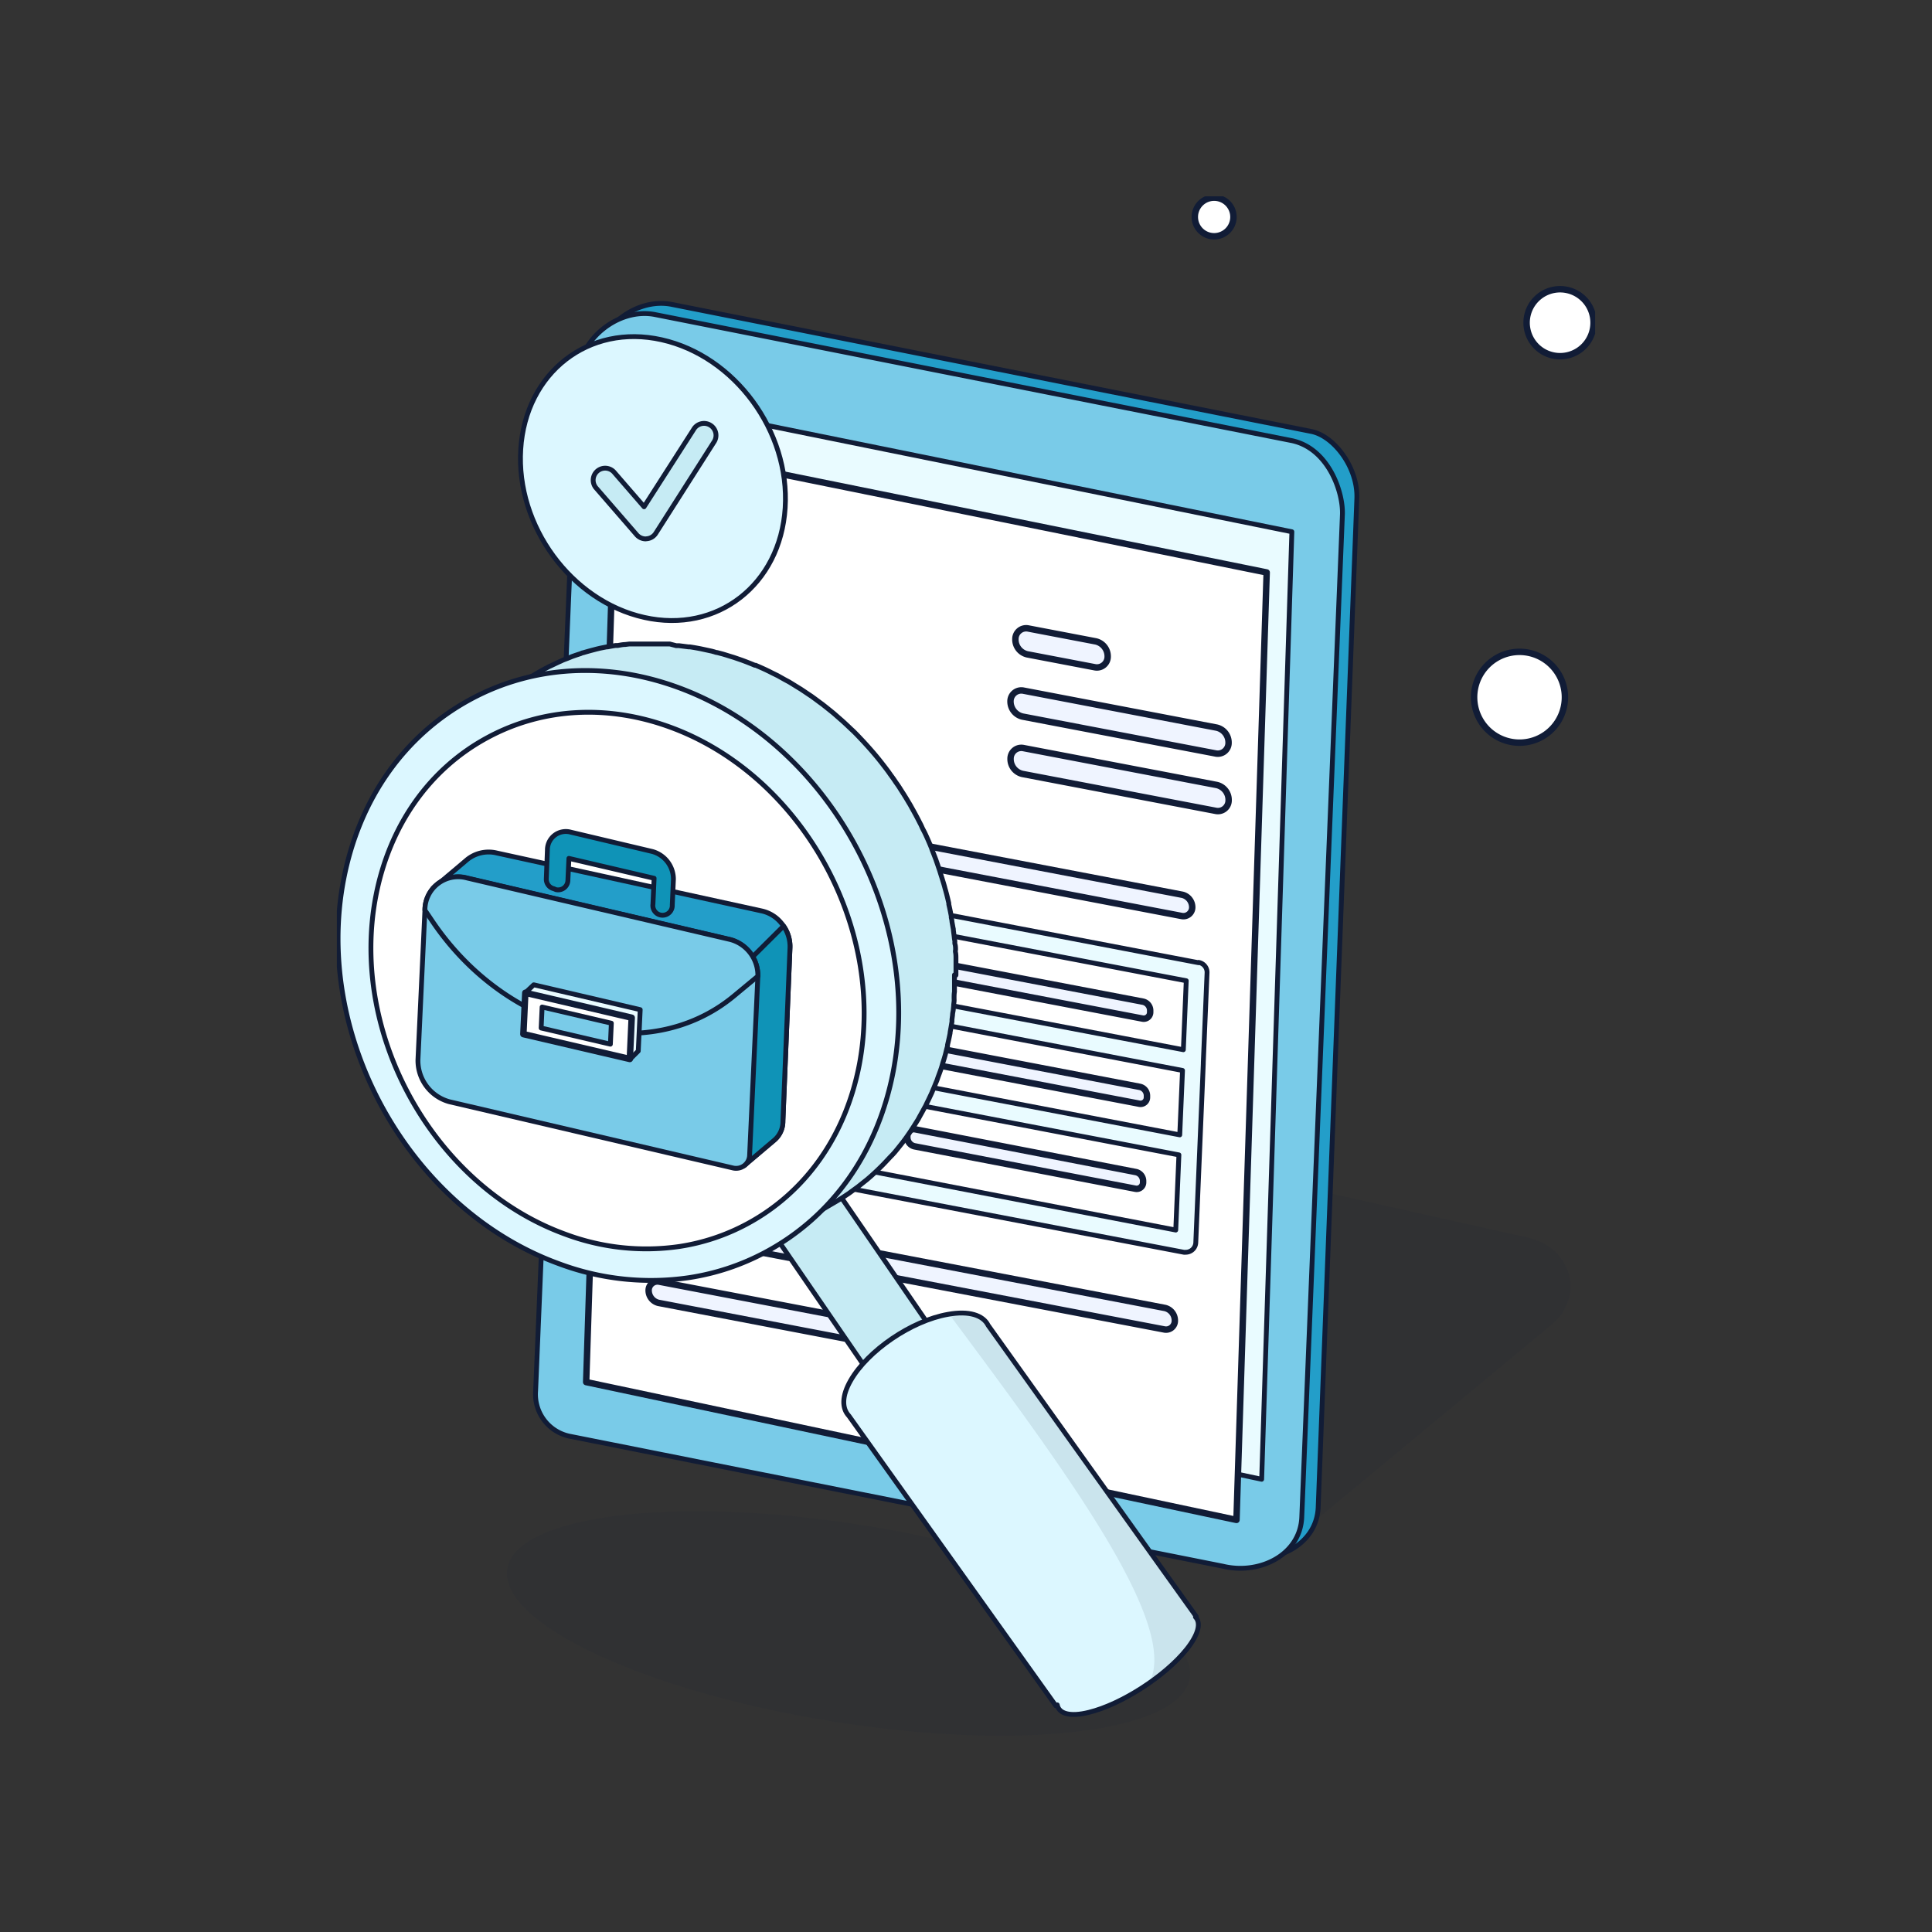 <?xml version="1.0" encoding="UTF-8"?> <svg xmlns="http://www.w3.org/2000/svg" xmlns:xlink="http://www.w3.org/1999/xlink" id="Layer_1" data-name="Layer 1" viewBox="0 0 300 300"><rect x="0" y="0" width="300" height="300" fill="#333333" stroke="none"/><defs><style>.cls-1,.cls-12,.cls-6{fill:none;}.cls-2{clip-path:url(#clip-path);}.cls-19,.cls-3,.cls-7{isolation:isolate;}.cls-4{clip-path:url(#clip-path-2);}.cls-15,.cls-5{fill:#fff;}.cls-5{fill-rule:evenodd;}.cls-12,.cls-6{stroke:#111c36;stroke-linecap:round;stroke-linejoin:round;}.cls-7{opacity:0.09;}.cls-8{clip-path:url(#clip-path-6);}.cls-9{clip-path:url(#clip-path-7);}.cls-10{fill:#111c36;}.cls-11{fill:#239ec9;}.cls-12{stroke-width:0.75px;}.cls-13{fill:#79cbe8;}.cls-14{fill:#e9fbff;}.cls-16{clip-path:url(#clip-path-9);}.cls-17{clip-path:url(#clip-path-10);}.cls-18{fill:#eff4ff;}.cls-19{opacity:0.8;}.cls-20{clip-path:url(#clip-path-12);}.cls-21{clip-path:url(#clip-path-13);}.cls-22{fill:#c6ebf4;}.cls-23{fill:#dcf7ff;}.cls-24{fill:#24386b;}.cls-25{clip-path:url(#clip-path-15);}.cls-26{clip-path:url(#clip-path-16);}.cls-27{fill:#0f93b7;}</style><clipPath id="clip-path"><rect class="cls-1" x="52.31" y="30.49" width="195.38" height="239.03"></rect></clipPath><clipPath id="clip-path-2"><rect class="cls-1" x="52.31" y="30.45" width="195.5" height="239.25"></rect></clipPath><clipPath id="clip-path-6"><rect class="cls-1" x="138.94" y="170.23" width="104.93" height="66.14"></rect></clipPath><clipPath id="clip-path-7"><rect class="cls-1" x="138.81" y="170.2" width="105.25" height="66.25"></rect></clipPath><clipPath id="clip-path-9"><rect class="cls-1" x="78.72" y="234.66" width="106.07" height="34.85"></rect></clipPath><clipPath id="clip-path-10"><rect class="cls-1" x="78.56" y="234.45" width="106.25" height="35.25"></rect></clipPath><clipPath id="clip-path-12"><rect class="cls-1" x="55.53" y="107.79" width="81.52" height="86.16"></rect></clipPath><clipPath id="clip-path-13"><rect class="cls-1" x="55.31" y="107.7" width="81.75" height="86.5"></rect></clipPath><clipPath id="clip-path-15"><rect class="cls-1" x="147.41" y="203.88" width="38.88" height="57.69"></rect></clipPath><clipPath id="clip-path-16"><rect class="cls-1" x="147.31" y="203.7" width="39" height="58"></rect></clipPath></defs><g class="cls-2"><g class="cls-3"><g class="cls-4"><g class="cls-2"><g class="cls-3"><g class="cls-4"><path class="cls-5" d="M243,108.22a7.05,7.05,0,1,1-7.05-7,7.05,7.05,0,0,1,7.05,7"></path><path class="cls-6" d="M243,108.22a7.05,7.05,0,1,1-7.05-7A7.05,7.05,0,0,1,243,108.22Z"></path><path class="cls-5" d="M247.45,50.11a5.2,5.2,0,1,1-5.2-5.2,5.2,5.2,0,0,1,5.2,5.2"></path><path class="cls-6" d="M247.45,50.11a5.2,5.2,0,1,1-5.2-5.2A5.2,5.2,0,0,1,247.45,50.11Z"></path><path class="cls-5" d="M191.53,33.69a3,3,0,1,1-3-3,3,3,0,0,1,3,3"></path><path class="cls-6" d="M191.53,33.69a3,3,0,1,1-3-3A3,3,0,0,1,191.53,33.69Z"></path><g class="cls-7"><g class="cls-4"><g class="cls-8"><g class="cls-3"><g class="cls-9"><path class="cls-10" d="M203.91,236.38,241,205.63c5.15-4.39,3-11.93-3.75-13.45l-98.31-22Z"></path></g></g></g></g></g><path class="cls-11" d="M192.47,241.62,92.19,219.13A6.68,6.68,0,0,1,87,212.18L92.32,56.82c.2-5.78,6.35-10.67,12-9.55L203.64,67c3.45.69,7.23,5.53,7.05,10.42l-6,156.54c-.2,5.91-6.56,9.05-12.25,7.67"></path><path class="cls-12" d="M192.47,241.62,92.19,219.13A6.68,6.68,0,0,1,87,212.18L92.32,56.82c.2-5.78,6.35-10.67,12-9.55L203.64,67c3.45.69,7.23,5.53,7.05,10.42l-6,156.54C204.52,239.86,198.16,243,192.47,241.62Z"></path><path class="cls-13" d="M189.89,243.2,88.37,223a6.65,6.65,0,0,1-5.2-7L89.74,58.4c.2-5.78,6.35-10.67,12-9.55l98.9,19.58c5.62,1.23,7.93,7.92,7.81,11.45l-6.31,155.65c-.2,5.91-6.56,9.05-12.25,7.67"></path><path class="cls-12" d="M189.89,243.2,88.37,223a6.65,6.65,0,0,1-5.2-7L89.74,58.4c.2-5.78,6.35-10.67,12-9.55l98.9,19.58c5.62,1.23,7.93,7.92,7.81,11.45l-6.31,155.65C201.94,241.44,195.58,244.58,189.89,243.2Z"></path><polygon class="cls-14" points="99.64 62.11 94.93 208.3 195.91 229.7 200.6 82.57 99.64 62.11"></polygon><polygon class="cls-12" points="99.64 62.11 94.93 208.3 195.91 229.7 200.6 82.57 99.64 62.11"></polygon><polygon class="cls-15" points="192 236.01 91.02 214.61 95.73 68.43 196.69 88.89 192 236.01"></polygon><polygon class="cls-6" points="192 236.01 91.02 214.61 95.73 68.43 196.69 88.89 192 236.01"></polygon><g class="cls-7"><g class="cls-4"><g class="cls-16"><g class="cls-3"><g class="cls-17"><path class="cls-10" d="M184.79,259.79c.13,8.63-23.51,12.18-52.8,7.93S78.85,253,78.72,244.39s23.51-12.18,52.8-7.93,53.14,14.7,53.27,23.33"></path></g></g></g></g></g><path class="cls-18" d="M177.39,158.16l-34.24-6.54a1.41,1.41,0,0,1-1.11-1.41V150a1,1,0,0,1,1.21-1l34.24,6.54a1.41,1.41,0,0,1,1.11,1.41v.22a1,1,0,0,1-1.21,1"></path><path class="cls-6" d="M177.39,158.16l-34.24-6.54a1.41,1.41,0,0,1-1.11-1.41V150a1,1,0,0,1,1.21-1l34.24,6.54a1.41,1.41,0,0,1,1.11,1.41v.22A1,1,0,0,1,177.39,158.16Z"></path><path class="cls-18" d="M180.76,206.43,102.7,191.52a2,2,0,0,1-1.53-2,1.37,1.37,0,0,1,1.66-1.34l78.07,14.92a2,2,0,0,1,1.53,1.94,1.37,1.37,0,0,1-1.67,1.34"></path><path class="cls-6" d="M180.76,206.43,102.7,191.52a2,2,0,0,1-1.53-2,1.37,1.37,0,0,1,1.66-1.34l78.07,14.92a2,2,0,0,1,1.53,1.94A1.37,1.37,0,0,1,180.76,206.43Z"></path><path class="cls-18" d="M140.49,209.62l-38.25-7.31a2,2,0,0,1-1.52-1.95,1.37,1.37,0,0,1,1.66-1.34l38.25,7.31a2,2,0,0,1,1.52,1.95,1.38,1.38,0,0,1-1.66,1.34"></path><path class="cls-6" d="M140.49,209.62l-38.25-7.31a2,2,0,0,1-1.52-1.95,1.37,1.37,0,0,1,1.66-1.34l38.25,7.31a2,2,0,0,1,1.52,1.95A1.38,1.38,0,0,1,140.49,209.62Z"></path><path class="cls-18" d="M183.46,142.23,105.4,127.31a1.94,1.94,0,0,1-1.53-1.94,1.37,1.37,0,0,1,1.66-1.34l78.07,14.91a2,2,0,0,1,1.53,1.95,1.37,1.37,0,0,1-1.67,1.34"></path><path class="cls-6" d="M183.46,142.23,105.4,127.31a1.94,1.94,0,0,1-1.53-1.94,1.37,1.37,0,0,1,1.66-1.34l78.07,14.91a2,2,0,0,1,1.53,1.95A1.37,1.37,0,0,1,183.46,142.23Z"></path><path class="cls-18" d="M126.28,148.4l-13.67-2.61a1.43,1.43,0,0,1-1.11-1.42v-.22a1,1,0,0,1,1.2-1l13.68,2.61a1.42,1.42,0,0,1,1.1,1.42v.22a1,1,0,0,1-1.2,1"></path><path class="cls-6" d="M126.28,148.4l-13.67-2.61a1.43,1.43,0,0,1-1.11-1.42v-.22a1,1,0,0,1,1.2-1l13.68,2.61a1.42,1.42,0,0,1,1.1,1.42v.22A1,1,0,0,1,126.28,148.4Z"></path><path class="cls-18" d="M176.84,171.37l-34.25-6.54a1.43,1.43,0,0,1-1.11-1.42v-.21a1,1,0,0,1,1.21-1L177,168.77a1.4,1.4,0,0,1,1.1,1.41v.22a1,1,0,0,1-1.2,1"></path><path class="cls-6" d="M176.84,171.37l-34.25-6.54a1.43,1.43,0,0,1-1.11-1.42v-.21a1,1,0,0,1,1.21-1L177,168.77a1.4,1.4,0,0,1,1.1,1.41v.22A1,1,0,0,1,176.84,171.37Z"></path><path class="cls-18" d="M125.72,161.61,112.05,159a1.42,1.42,0,0,1-1.11-1.41v-.22a1,1,0,0,1,1.21-1L125.83,159a1.43,1.43,0,0,1,1.11,1.42v.21a1,1,0,0,1-1.21,1"></path><path class="cls-6" d="M125.72,161.61,112.05,159a1.42,1.42,0,0,1-1.11-1.41v-.22a1,1,0,0,1,1.21-1L125.83,159a1.43,1.43,0,0,1,1.11,1.42v.21A1,1,0,0,1,125.72,161.61Z"></path><path class="cls-18" d="M176.28,184.58,142,178a1.43,1.43,0,0,1-1.11-1.42v-.22a1,1,0,0,1,1.21-1L176.39,182a1.42,1.42,0,0,1,1.11,1.41v.22a1,1,0,0,1-1.21,1"></path><path class="cls-6" d="M176.28,184.58,142,178a1.43,1.43,0,0,1-1.11-1.42v-.22a1,1,0,0,1,1.21-1L176.39,182a1.42,1.42,0,0,1,1.11,1.41v.22A1,1,0,0,1,176.28,184.58Z"></path><path class="cls-18" d="M125.17,174.81l-13.68-2.61a1.41,1.41,0,0,1-1.1-1.41v-.22a1,1,0,0,1,1.2-1l13.68,2.61a1.41,1.41,0,0,1,1.1,1.41v.22a1,1,0,0,1-1.2,1"></path><path class="cls-6" d="M125.17,174.81l-13.68-2.61a1.41,1.41,0,0,1-1.1-1.41v-.22a1,1,0,0,1,1.2-1l13.68,2.61a1.41,1.41,0,0,1,1.1,1.41v.22A1,1,0,0,1,125.17,174.81Z"></path><path class="cls-14" d="M182.57,191,135.86,182l.49-11.6,46.71,8.93Zm-45.66-33.71,46.71,8.93-.43,10-46.71-8.93Zm.58-13.92,46.71,8.92L183.75,163,137,154.1Zm-3.55,10.18-29-5.55.46-10.77,29,5.55Zm-.56,13.19-29-5.55.42-10,29,5.55Zm-.62,14.75-29-5.54.49-11.6,29,5.54Zm53.35-32-49.72-9.5-.16,0-32-6.12a1.55,1.55,0,0,0-1.85,1.46l-.58,13.83a.66.66,0,0,0,0,.14l-.55,13.05v.15l-.62,14.7a1.56,1.56,0,0,0,1.26,1.6l81.94,15.65a1.09,1.09,0,0,0,.26,0,1.59,1.59,0,0,0,1-.34,1.57,1.57,0,0,0,.59-1.16l1.17-27.84a1,1,0,0,1,0-.17l.58-13.85a1.57,1.57,0,0,0-1.27-1.6"></path><path class="cls-12" d="M182.57,191,135.86,182l.49-11.6,46.71,8.93Zm-45.66-33.71,46.71,8.93-.43,10-46.71-8.93Zm.58-13.92,46.71,8.92L183.75,163,137,154.1Zm-3.55,10.18-29-5.55.46-10.77,29,5.55Zm-.56,13.19-29-5.55.42-10,29,5.55Zm-.62,14.75-29-5.54.49-11.6,29,5.54Zm53.35-32-49.72-9.5-.16,0-32-6.12a1.55,1.55,0,0,0-1.85,1.46l-.58,13.83a.66.66,0,0,0,0,.14l-.55,13.05v.15l-.62,14.7a1.56,1.56,0,0,0,1.26,1.6l81.94,15.65a1.09,1.09,0,0,0,.26,0,1.59,1.59,0,0,0,1-.34,1.57,1.57,0,0,0,.59-1.16l1.17-27.84a1,1,0,0,1,0-.17l.58-13.85A1.57,1.57,0,0,0,186.11,149.44Z"></path><path class="cls-18" d="M170,103.61l-10.47-2a2.37,2.37,0,0,1-1.86-2.38,1.67,1.67,0,0,1,2-1.64l10.47,2a2.38,2.38,0,0,1,1.86,2.38h0a1.67,1.67,0,0,1-2,1.64"></path><path class="cls-6" d="M170,103.61l-10.47-2a2.37,2.37,0,0,1-1.86-2.38,1.67,1.67,0,0,1,2-1.64l10.47,2a2.38,2.38,0,0,1,1.86,2.38h0A1.67,1.67,0,0,1,170,103.61Z"></path><path class="cls-18" d="M188.78,117l-30-5.73a2.41,2.41,0,0,1-1.87-2.39,1.68,1.68,0,0,1,2-1.64l30,5.74a2.38,2.38,0,0,1,1.86,2.38,1.67,1.67,0,0,1-2,1.64"></path><path class="cls-6" d="M188.78,117l-30-5.73a2.41,2.41,0,0,1-1.87-2.39,1.68,1.68,0,0,1,2-1.64l30,5.74a2.38,2.38,0,0,1,1.86,2.38A1.67,1.67,0,0,1,188.78,117Z"></path><path class="cls-18" d="M188.78,125.91l-30-5.73a2.37,2.37,0,0,1-1.86-2.38,1.67,1.67,0,0,1,2-1.64l30,5.73a2.38,2.38,0,0,1,1.86,2.38,1.66,1.66,0,0,1-2,1.64"></path><path class="cls-6" d="M188.78,125.91l-30-5.73a2.37,2.37,0,0,1-1.86-2.38,1.67,1.67,0,0,1,2-1.64l30,5.73a2.38,2.38,0,0,1,1.86,2.38A1.66,1.66,0,0,1,188.78,125.91Z"></path><g class="cls-19"><g class="cls-4"><g class="cls-20"><g class="cls-3"><g class="cls-21"><path class="cls-15" d="M134.89,145.38c8.67,27-10.19,45.19-31.91,48.22s-42.65-13.66-46.75-37.26,10.19-45.18,31.92-48.21,39.42,14.45,46.74,37.25"></path></g></g></g></g></g><polygon class="cls-22" points="147.24 210.15 140.1 220.7 118.83 189.7 127.9 181.95 147.24 210.15"></polygon><polygon class="cls-12" points="147.24 210.15 140.1 220.7 118.83 189.7 127.9 181.95 147.24 210.15"></polygon><path class="cls-23" d="M185.63,251.09l.12-.08-6.14-8.58h0L153.44,205.8h0c-.78-1.59-3-2.3-6.24-1.71-5.69,1-12.45,5.63-15.11,10.27-1.38,2.4-1.38,4.33-.27,5.5h0l6.13,8.59h0l26,36.42.22-.14c.25,1.38,2,1.89,4.92,1.16,5.06-1.24,11.87-5.64,15.2-9.82,1.85-2.32,2.24-4.08,1.36-5"></path><path class="cls-12" d="M185.63,251.09l.12-.08-6.14-8.58h0L153.44,205.8h0c-.78-1.59-3-2.3-6.24-1.71-5.69,1-12.45,5.63-15.11,10.27-1.38,2.4-1.38,4.33-.27,5.5h0l6.13,8.59h0l26,36.42.22-.14c.25,1.38,2,1.89,4.92,1.16,5.06-1.24,11.87-5.64,15.2-9.82C186.12,253.75,186.51,252,185.63,251.09Z"></path><path class="cls-24" d="M135.92,164.44c-3.89,20.35-26,31-45.22,24.06S59.07,159.38,63,139s24-34.09,43.24-27.11,33.62,32.17,29.72,52.53m-29.87-56.18c-22.62-8.21-44.68,4.56-49.26,28.52s10,50.05,32.66,58.26,44.68-4.56,49.26-28.52-10-50.05-32.66-58.26"></path><path class="cls-22" d="M148.44,151.35c0-.51,0-1,0-1.54,0-.09,0-.18,0-.27s0-.49,0-.73,0-.6-.06-.89,0-.33,0-.49,0-.53-.08-.79,0-.41-.05-.61-.07-.49-.1-.73-.07-.53-.1-.79,0-.26-.05-.39l-.18-1c0-.22-.07-.45-.11-.67a1.62,1.62,0,0,0,0-.19c-.11-.61-.24-1.22-.38-1.83v0c0-.06,0-.11,0-.17-.12-.54-.25-1.08-.39-1.61a2.5,2.5,0,0,1-.07-.26c-.06-.2-.12-.4-.17-.6s-.16-.58-.25-.86-.11-.37-.17-.55l-.21-.66-.15-.49-.34-1-.18-.52-.06-.18c-.21-.56-.43-1.11-.65-1.67l0-.07c-.07-.16-.14-.31-.2-.47-.18-.43-.36-.85-.55-1.27l-.09-.2c-.16-.35-.32-.69-.49-1s-.25-.55-.39-.82a1.09,1.09,0,0,0-.08-.15c-.44-.88-.91-1.75-1.4-2.61a2.39,2.39,0,0,0-.12-.22c-.12-.22-.26-.43-.38-.64s-.42-.7-.64-1.05-.39-.6-.58-.91-.45-.68-.68-1l-.22-.33c-.18-.27-.37-.52-.56-.78l-.38-.54c-.41-.55-.83-1.1-1.26-1.64h0c-.49-.62-1-1.22-1.51-1.8l-.07-.08c-.38-.43-.76-.85-1.15-1.27l-.24-.25v0c-.46-.49-.94-1-1.42-1.44l-.07-.06-.45-.43c-.31-.29-.61-.58-.93-.86a1.37,1.37,0,0,0-.18-.16l-.64-.56c-.24-.21-.47-.42-.72-.62l-.27-.22-.71-.57-.62-.49-.36-.26-.78-.58-.55-.4-.44-.29-.8-.54c-.16-.1-.32-.22-.49-.32s-.36-.22-.54-.33l-.79-.49-.41-.25-.69-.37-.75-.42-.3-.17-.94-.46c-.21-.11-.42-.22-.64-.32l-.16-.08c-.57-.27-1.14-.52-1.72-.77h0l-.13,0c-.52-.22-1.05-.43-1.58-.63l-.4-.15-1.31-.45-.5-.15-.67-.21-.53-.16-.84-.22c-.2,0-.4-.11-.6-.15l-.25-.07-1.67-.36h0q-.85-.17-1.71-.3l-.22,0-.62-.08-.87-.11-.43,0L104,100l-.59,0-.61,0-.77,0-.4,0h-.72l-.89,0h-.31l-.74,0L98,100l-.29,0-.64.08c-.38,0-.76.09-1.14.15l-.32,0c-.42.06-.84.14-1.25.22l-.16,0-1,.2-.59.14-.45.12c-.54.14-1.08.29-1.61.45l0,0c-.15,0-.29.1-.43.15-.45.14-.89.29-1.33.45l-.63.26c-.29.11-.57.21-.85.33l-.2.1c-.43.18-.85.39-1.27.59l-.62.29c-.61.32-1.22.64-1.82,1l-9.77,5.73c.6-.35,1.21-.67,1.83-1l.61-.29c.42-.21.84-.41,1.27-.59l1.05-.43.63-.26c.44-.16.89-.31,1.33-.45l.43-.15c.55-.17,1.11-.33,1.67-.47l.45-.12c.5-.12,1-.24,1.53-.34l.16,0c.52-.1,1-.19,1.57-.26.38-.06.76-.1,1.14-.15l.93-.1,1-.07,1,0,.89,0h1.13l.76,0,1.2.07.76.06c.43,0,.87.09,1.3.15l.62.08c.64.09,1.29.19,1.93.32h0c.64.12,1.28.27,1.93.43l.6.15,1.36.38.68.21c.6.19,1.2.38,1.8.6s1.33.5,2,.78l.12,0c.64.27,1.27.55,1.89.85.22.1.43.21.64.32.42.2.83.41,1.24.63l.75.42,1.1.62.8.49,1,.65.8.54,1,.69c.26.19.53.38.78.58s.66.5,1,.75l.72.57,1,.84.65.56,1.1,1,.45.43c.51.49,1,1,1.51,1.52l.22.24q.63.68,1.23,1.35c.51.59,1,1.18,1.5,1.79l0,0h0c.43.53.85,1.09,1.26,1.64l.38.54c.27.36.53.73.79,1.11l.67,1,.59.91.63,1,.51.86c.49.86.95,1.73,1.4,2.61.16.32.31.65.47,1s.33.68.48,1,.43,1,.64,1.46c.06.16.14.32.2.48.26.64.51,1.28.74,1.92.07.17.12.35.18.52.17.48.34,1,.5,1.45l.21.66c.14.47.28.94.41,1.41.06.2.11.4.17.6.16.63.32,1.25.46,1.88a.83.83,0,0,1,0,.15c.16.68.29,1.37.42,2.05,0,.22.08.45.11.67.08.47.16,1,.23,1.42,0,.26.07.53.1.79.06.44.11.89.16,1.33,0,.27.05.53.07.8,0,.46.07.92.1,1.38,0,.24,0,.49,0,.73,0,.6,0,1.21,0,1.81a2.44,2.44,0,0,1,0,.27c0,.69,0,1.39-.05,2.08,0,.2,0,.4,0,.6,0,.49-.06,1-.1,1.49,0,.24,0,.48-.07.72-.05.47-.1.95-.16,1.42,0,.23-.06.46-.1.69q-.13,1-.33,2c-.14.71-.29,1.4-.45,2.09l-.15.57c-.12.48-.25.94-.38,1.4l-.24.8c-.12.39-.25.78-.38,1.17l-.3.84c-.13.36-.27.71-.41,1.06s-.25.63-.38.94l-.42.94-.51,1.08c-.14.28-.28.56-.43.83-.22.43-.46.85-.7,1.27-.15.26-.29.53-.45.79l-.24.38c-.27.44-.54.87-.83,1.29l-.17.25c-.36.53-.74,1.05-1.12,1.55h0q-.59.75-1.2,1.47a3.33,3.33,0,0,1-.25.28c-.31.36-.62.71-.94,1l-.4.41c-.3.31-.61.61-.92.91l-.36.34c-.43.4-.86.79-1.31,1.16l-.19.15-1.18.94-.44.32-1,.73-.43.29c-.49.32-1,.63-1.48.92l9.77-5.73c.5-.29,1-.6,1.47-.92l.44-.29,1-.73.44-.32,1.18-.94.19-.15c.44-.37.88-.76,1.31-1.16l.36-.34c.31-.3.62-.6.92-.91l.39-.41c.32-.34.64-.69,1-1.05.08-.09.17-.18.25-.28l.08-.08c.38-.46.75-.92,1.12-1.39h0c.37-.47.72-.95,1.06-1.45l.07-.1.17-.25c.28-.42.56-.85.83-1.29l.24-.38.18-.29.27-.5c.24-.42.47-.84.7-1.27.06-.11.13-.22.19-.34s.15-.33.23-.49c.18-.36.35-.72.52-1.08l.21-.45c.07-.16.13-.33.2-.49.14-.31.26-.62.39-.94.06-.16.14-.32.2-.48s.13-.39.2-.58.21-.56.31-.84.1-.29.15-.43.15-.49.22-.74.17-.53.25-.8l.09-.31c.11-.36.19-.72.28-1.09.05-.19.11-.38.15-.57a.83.83,0,0,0,0-.15c.14-.6.28-1.21.4-1.83a.52.52,0,0,1,0-.11c.1-.56.2-1.13.29-1.69,0-.11,0-.22,0-.32l.09-.69c0-.27.08-.54.11-.8l.06-.62c0-.24.05-.48.07-.72s0-.31,0-.47c0-.34,0-.69.06-1l0-.59c0-.06,0-.13,0-.19,0-.62,0-1.23,0-1.85v0c0-.09,0-.18,0-.27"></path><path class="cls-12" d="M148.44,151.35c0-.51,0-1,0-1.54,0-.09,0-.18,0-.27s0-.49,0-.73,0-.6-.06-.89,0-.33,0-.49,0-.53-.08-.79,0-.41-.05-.61-.07-.49-.1-.73-.07-.53-.1-.79,0-.26-.05-.39l-.18-1c0-.22-.07-.45-.11-.67a1.62,1.62,0,0,0,0-.19c-.11-.61-.24-1.22-.38-1.83v0c0-.06,0-.11,0-.17-.12-.54-.25-1.08-.39-1.61a2.5,2.5,0,0,1-.07-.26c-.06-.2-.12-.4-.17-.6s-.16-.58-.25-.86-.11-.37-.17-.55l-.21-.66-.15-.49-.34-1-.18-.52-.06-.18c-.21-.56-.43-1.11-.65-1.67l0-.07c-.07-.16-.14-.31-.2-.47-.18-.43-.36-.85-.55-1.27l-.09-.2c-.16-.35-.32-.69-.49-1s-.25-.55-.39-.82a1.09,1.09,0,0,0-.08-.15c-.44-.88-.91-1.75-1.4-2.61a2.39,2.39,0,0,0-.12-.22c-.12-.22-.26-.43-.38-.64s-.42-.7-.64-1.05-.39-.6-.58-.91-.45-.68-.68-1l-.22-.33c-.18-.27-.37-.52-.56-.78l-.38-.54c-.41-.55-.83-1.1-1.26-1.64h0c-.49-.62-1-1.22-1.51-1.8l-.07-.08c-.38-.43-.76-.85-1.15-1.27l-.24-.25v0c-.46-.49-.94-1-1.42-1.44l-.07-.06-.45-.43c-.31-.29-.61-.58-.93-.86a1.37,1.37,0,0,0-.18-.16l-.64-.56c-.24-.21-.47-.42-.72-.62l-.27-.22-.71-.57-.62-.49-.36-.26-.78-.58-.55-.4-.44-.29-.8-.54c-.16-.1-.32-.22-.49-.32s-.36-.22-.54-.33l-.79-.49-.41-.25-.69-.37-.75-.42-.3-.17-.94-.46c-.21-.11-.42-.22-.64-.32l-.16-.08c-.57-.27-1.14-.52-1.72-.77h0l-.13,0c-.52-.22-1.05-.43-1.58-.63l-.4-.15-1.31-.45-.5-.15-.67-.21-.53-.16-.84-.22c-.2,0-.4-.11-.6-.15l-.25-.07-1.67-.36h0q-.85-.17-1.71-.3l-.22,0-.62-.08-.87-.11-.43,0L104,100l-.59,0-.61,0-.77,0-.4,0h-.72l-.89,0h-.31l-.74,0L98,100l-.29,0-.64.08c-.38,0-.76.09-1.14.15l-.32,0c-.42.06-.84.14-1.25.22l-.16,0-1,.2-.59.14-.45.12c-.54.14-1.08.29-1.61.45l0,0c-.15,0-.29.1-.43.15-.45.14-.89.29-1.33.45l-.63.26c-.29.11-.57.21-.85.33l-.2.1c-.43.18-.85.39-1.27.59l-.62.29c-.61.32-1.22.64-1.82,1l-9.77,5.73c.6-.35,1.21-.67,1.83-1l.61-.29c.42-.21.84-.41,1.27-.59l1.05-.43.63-.26c.44-.16.89-.31,1.33-.45l.43-.15c.55-.17,1.11-.33,1.67-.47l.45-.12c.5-.12,1-.24,1.53-.34l.16,0c.52-.1,1-.19,1.57-.26.38-.06.76-.1,1.14-.15l.93-.1,1-.07,1,0,.89,0h1.13l.76,0,1.2.07.76.06c.43,0,.87.09,1.3.15l.62.08c.64.09,1.29.19,1.93.32h0c.64.12,1.28.27,1.93.43l.6.15,1.36.38.68.21c.6.19,1.2.38,1.8.6s1.33.5,2,.78l.12,0c.64.27,1.27.55,1.89.85.22.1.43.21.64.32.42.2.83.41,1.24.63l.75.42,1.1.62.8.49,1,.65.8.54,1,.69c.26.19.53.38.78.58s.66.5,1,.75l.72.57,1,.84.65.56,1.1,1,.45.43c.51.49,1,1,1.51,1.52l.22.24q.63.68,1.23,1.35c.51.59,1,1.18,1.5,1.79l0,0h0c.43.53.85,1.09,1.26,1.64l.38.54c.27.36.53.73.79,1.11l.67,1,.59.91.63,1,.51.86c.49.86.95,1.73,1.4,2.61.16.32.31.65.47,1s.33.68.48,1,.43,1,.64,1.46c.06.16.14.32.2.48.26.64.51,1.28.74,1.92.07.17.12.35.18.52.17.48.34,1,.5,1.45l.21.66c.14.47.28.94.41,1.41.06.2.11.4.17.6.16.63.32,1.25.46,1.88a.83.83,0,0,1,0,.15c.16.68.29,1.37.42,2.05,0,.22.08.45.11.67.08.47.16,1,.23,1.42,0,.26.07.53.1.79.06.44.11.89.16,1.33,0,.27.05.53.07.8,0,.46.07.92.1,1.38,0,.24,0,.49,0,.73,0,.6,0,1.21,0,1.81a2.44,2.44,0,0,1,0,.27c0,.69,0,1.39-.05,2.08,0,.2,0,.4,0,.6,0,.49-.06,1-.1,1.49,0,.24,0,.48-.07.72-.05.47-.1.95-.16,1.42,0,.23-.06.46-.1.69q-.13,1-.33,2c-.14.71-.29,1.4-.45,2.09l-.15.57c-.12.48-.25.94-.38,1.4l-.24.8c-.12.39-.25.78-.38,1.17l-.3.84c-.13.36-.27.71-.41,1.06s-.25.63-.38.94l-.42.94-.51,1.08c-.14.28-.28.56-.43.83-.22.43-.46.85-.7,1.27-.15.26-.29.53-.45.79l-.24.38c-.27.44-.54.87-.83,1.29l-.17.25c-.36.53-.74,1.05-1.12,1.55h0q-.59.75-1.2,1.47a3.33,3.33,0,0,1-.25.28c-.31.36-.62.71-.94,1l-.4.41c-.3.31-.61.61-.92.91l-.36.34c-.43.4-.86.79-1.31,1.16l-.19.15-1.18.94-.44.32-1,.73-.43.29c-.49.32-1,.63-1.48.92l9.77-5.73c.5-.29,1-.6,1.47-.92l.44-.29,1-.73.44-.32,1.18-.94.19-.15c.44-.37.88-.76,1.31-1.16l.36-.34c.31-.3.62-.6.92-.91l.39-.41c.32-.34.64-.69,1-1.05.08-.09.17-.18.25-.28l.08-.08c.38-.46.75-.92,1.12-1.39h0c.37-.47.72-.95,1.06-1.45l.07-.1.17-.25c.28-.42.56-.85.83-1.29l.24-.38.18-.29.27-.5c.24-.42.47-.84.7-1.27.06-.11.13-.22.19-.34s.15-.33.23-.49c.18-.36.35-.72.52-1.08l.21-.45c.07-.16.13-.33.2-.49.14-.31.26-.62.39-.94.06-.16.14-.32.2-.48s.13-.39.2-.58.21-.56.31-.84.1-.29.15-.43.15-.49.22-.74.17-.53.25-.8l.09-.31c.11-.36.19-.72.28-1.09.05-.19.11-.38.15-.57a.83.83,0,0,0,0-.15c.14-.6.28-1.21.4-1.83a.52.52,0,0,1,0-.11c.1-.56.2-1.13.29-1.69,0-.11,0-.22,0-.32l.09-.69c0-.27.08-.54.11-.8l.06-.62c0-.24.05-.48.07-.72s0-.31,0-.47c0-.34,0-.69.06-1l0-.59c0-.06,0-.13,0-.19,0-.62,0-1.23,0-1.85v0C148.45,151.53,148.44,151.44,148.44,151.35Z"></path><g class="cls-7"><g class="cls-4"><g class="cls-25"><g class="cls-3"><g class="cls-26"><path class="cls-10" d="M178.29,261.57a29.12,29.12,0,0,0,6.2-5.5c1.84-2.32,2.23-4.08,1.36-5L186,251l-6.13-8.58h0L153.65,205.8h0c-.78-1.59-3-2.3-6.24-1.71,18.22,24.47,36.23,48.8,30.88,57.48"></path></g></g></g></g></g><path class="cls-15" d="M135.63,160.37c-2,23.3-21.4,38.14-43.38,33.15s-38.18-27.91-36.2-51.2,21.4-38.14,43.37-33.15,38.19,27.91,36.21,51.2"></path><path class="cls-23" d="M133.43,165.33c-2.12,11-8.32,19.84-17.47,24.74a32.47,32.47,0,0,1-10.44,3.48,35.86,35.86,0,0,1-17.73-1.9c-20.35-7.39-33.56-30.92-29.44-52.45,2.11-11,8.31-19.84,17.46-24.73,8.48-4.54,18.48-5.11,28.17-1.59,20.36,7.39,33.56,30.92,29.45,52.45M105.2,106.71c-11-4-22.38-3.35-32,1.81-10.39,5.57-17.44,15.55-19.85,28.11-4.68,24.47,10.33,51.21,33.47,59.61A40.67,40.67,0,0,0,107,198.39a36.79,36.79,0,0,0,11.86-3.95c10.4-5.57,17.45-15.55,19.85-28.11,4.68-24.48-10.33-51.22-33.47-59.62"></path><path class="cls-12" d="M133.43,165.33c-2.12,11-8.32,19.84-17.47,24.74a32.47,32.47,0,0,1-10.44,3.48,35.86,35.86,0,0,1-17.73-1.9c-20.35-7.39-33.56-30.92-29.44-52.45,2.11-11,8.31-19.84,17.46-24.73,8.48-4.54,18.48-5.11,28.17-1.59C124.34,120.27,137.54,143.8,133.43,165.33ZM105.2,106.71c-11-4-22.38-3.35-32,1.81-10.39,5.57-17.44,15.55-19.85,28.11-4.68,24.47,10.33,51.21,33.47,59.61A40.67,40.67,0,0,0,107,198.39a36.79,36.79,0,0,0,11.86-3.95c10.4-5.57,17.45-15.55,19.85-28.11C143.35,141.85,128.34,115.11,105.2,106.71Z"></path><path class="cls-11" d="M74.69,167.31l18.39,6.14,22.48,7.5,4.73-4a3.78,3.78,0,0,0,1.28-2.91l1.1-26.94a5.57,5.57,0,0,0-1.35-3.77,5.43,5.43,0,0,0-3-1.87l-41.16-9a5.32,5.32,0,0,0-4.71,1.09c-1.07.92-5.24,4.41-5.24,4.41l2.5,22.88a6.57,6.57,0,0,0,5,6.46"></path><path class="cls-12" d="M74.69,167.31l18.39,6.14,22.48,7.5,4.73-4a3.78,3.78,0,0,0,1.28-2.91l1.1-26.94a5.57,5.57,0,0,0-1.35-3.77,5.43,5.43,0,0,0-3-1.87l-41.16-9a5.32,5.32,0,0,0-4.71,1.09c-1.07.92-5.24,4.41-5.24,4.41l2.5,22.88A6.57,6.57,0,0,0,74.69,167.31Z"></path><path class="cls-27" d="M115.56,181l4.73-4a3.78,3.78,0,0,0,1.28-2.91l1.1-26.94a5.52,5.52,0,0,0-1-3.35l-9.71,9.65Z"></path><path class="cls-12" d="M115.56,181l4.73-4a3.78,3.78,0,0,0,1.28-2.91l1.1-26.94a5.52,5.52,0,0,0-1-3.35l-9.71,9.65Z"></path><path class="cls-13" d="M69.79,171.08l43.94,10.26a2.1,2.1,0,0,0,2.67-2l1.28-27.73a5.77,5.77,0,0,0-4.27-5.69l-40.9-9.56a5.16,5.16,0,0,0-6.53,5L64.9,164.56a6.63,6.63,0,0,0,4.89,6.52"></path><path class="cls-12" d="M69.79,171.08l43.94,10.26a2.1,2.1,0,0,0,2.67-2l1.28-27.73a5.77,5.77,0,0,0-4.27-5.69l-40.9-9.56a5.16,5.16,0,0,0-6.53,5L64.9,164.56A6.63,6.63,0,0,0,69.79,171.08Z"></path><path class="cls-27" d="M104.57,136.52l-.18,4a1.51,1.51,0,1,1-3-.14l.18-4-13.23-3.09-.16,3.45a1.51,1.51,0,0,1-1.85,1.4L86,138a1.51,1.51,0,0,1-1.17-1.54L85,132a2.86,2.86,0,0,1,3.63-2.78l12.66,3a4.46,4.46,0,0,1,3.29,4.4"></path><path class="cls-12" d="M104.57,136.52l-.18,4a1.51,1.51,0,1,1-3-.14l.18-4-13.23-3.09-.16,3.45a1.51,1.51,0,0,1-1.85,1.4L86,138a1.51,1.51,0,0,1-1.17-1.54L85,132a2.86,2.86,0,0,1,3.63-2.78l12.66,3A4.46,4.46,0,0,1,104.57,136.52Z"></path><path class="cls-13" d="M113.94,154.68l3.74-3.1a5.77,5.77,0,0,0-4.27-5.69l-40.9-9.56a5.16,5.16,0,0,0-6.53,5l1,1.48c11.67,17.51,33.48,23,47,11.87"></path><path class="cls-12" d="M113.94,154.68l3.74-3.1a5.77,5.77,0,0,0-4.27-5.69l-40.9-9.56a5.16,5.16,0,0,0-6.53,5l1,1.48C78.63,160.32,100.44,165.83,113.94,154.68Z"></path><polygon class="cls-14" points="99.11 163.2 97.84 164.46 82.59 159.34 81.54 154.19 82.88 152.92 99.41 156.78 99.11 163.2"></polygon><polygon class="cls-12" points="99.11 163.2 97.84 164.46 82.59 159.34 81.54 154.19 82.88 152.92 99.41 156.78 99.11 163.2"></polygon><polygon class="cls-15" points="97.8 164.44 81.27 160.58 81.57 154.16 98.09 158.03 97.8 164.44"></polygon><polygon class="cls-6" points="97.8 164.44 81.27 160.58 81.57 154.16 98.09 158.03 97.8 164.44"></polygon><polygon class="cls-13" points="94.78 162.14 84.03 159.63 84.18 156.37 94.93 158.88 94.78 162.14"></polygon><polygon class="cls-12" points="94.78 162.14 84.03 159.63 84.18 156.37 94.93 158.88 94.78 162.14"></polygon><path class="cls-23" d="M121.92,78.87c-.76,11.92-10.56,19.54-21.89,17S80.11,81.68,80.86,69.76s10.55-19.55,21.89-17,19.92,14.22,19.17,26.15"></path><path class="cls-12" d="M121.92,78.87c-.76,11.92-10.56,19.54-21.89,17S80.11,81.68,80.86,69.76s10.55-19.55,21.89-17S122.67,66.94,121.92,78.87Z"></path><path class="cls-22" d="M100.24,83.68A1.88,1.88,0,0,1,98.83,83l-6.33-7.3a1.86,1.86,0,0,1,2.81-2.43l4.7,5.42,7.69-12a1.86,1.86,0,1,1,3.13,2l-9,14.12a1.84,1.84,0,0,1-1.43.85h-.13"></path><path class="cls-12" d="M100.24,83.68A1.88,1.88,0,0,1,98.83,83l-6.33-7.3a1.86,1.86,0,0,1,2.81-2.43l4.7,5.42,7.69-12a1.86,1.86,0,1,1,3.13,2l-9,14.12a1.84,1.84,0,0,1-1.43.85Z"></path></g></g></g></g></g></g></svg> 